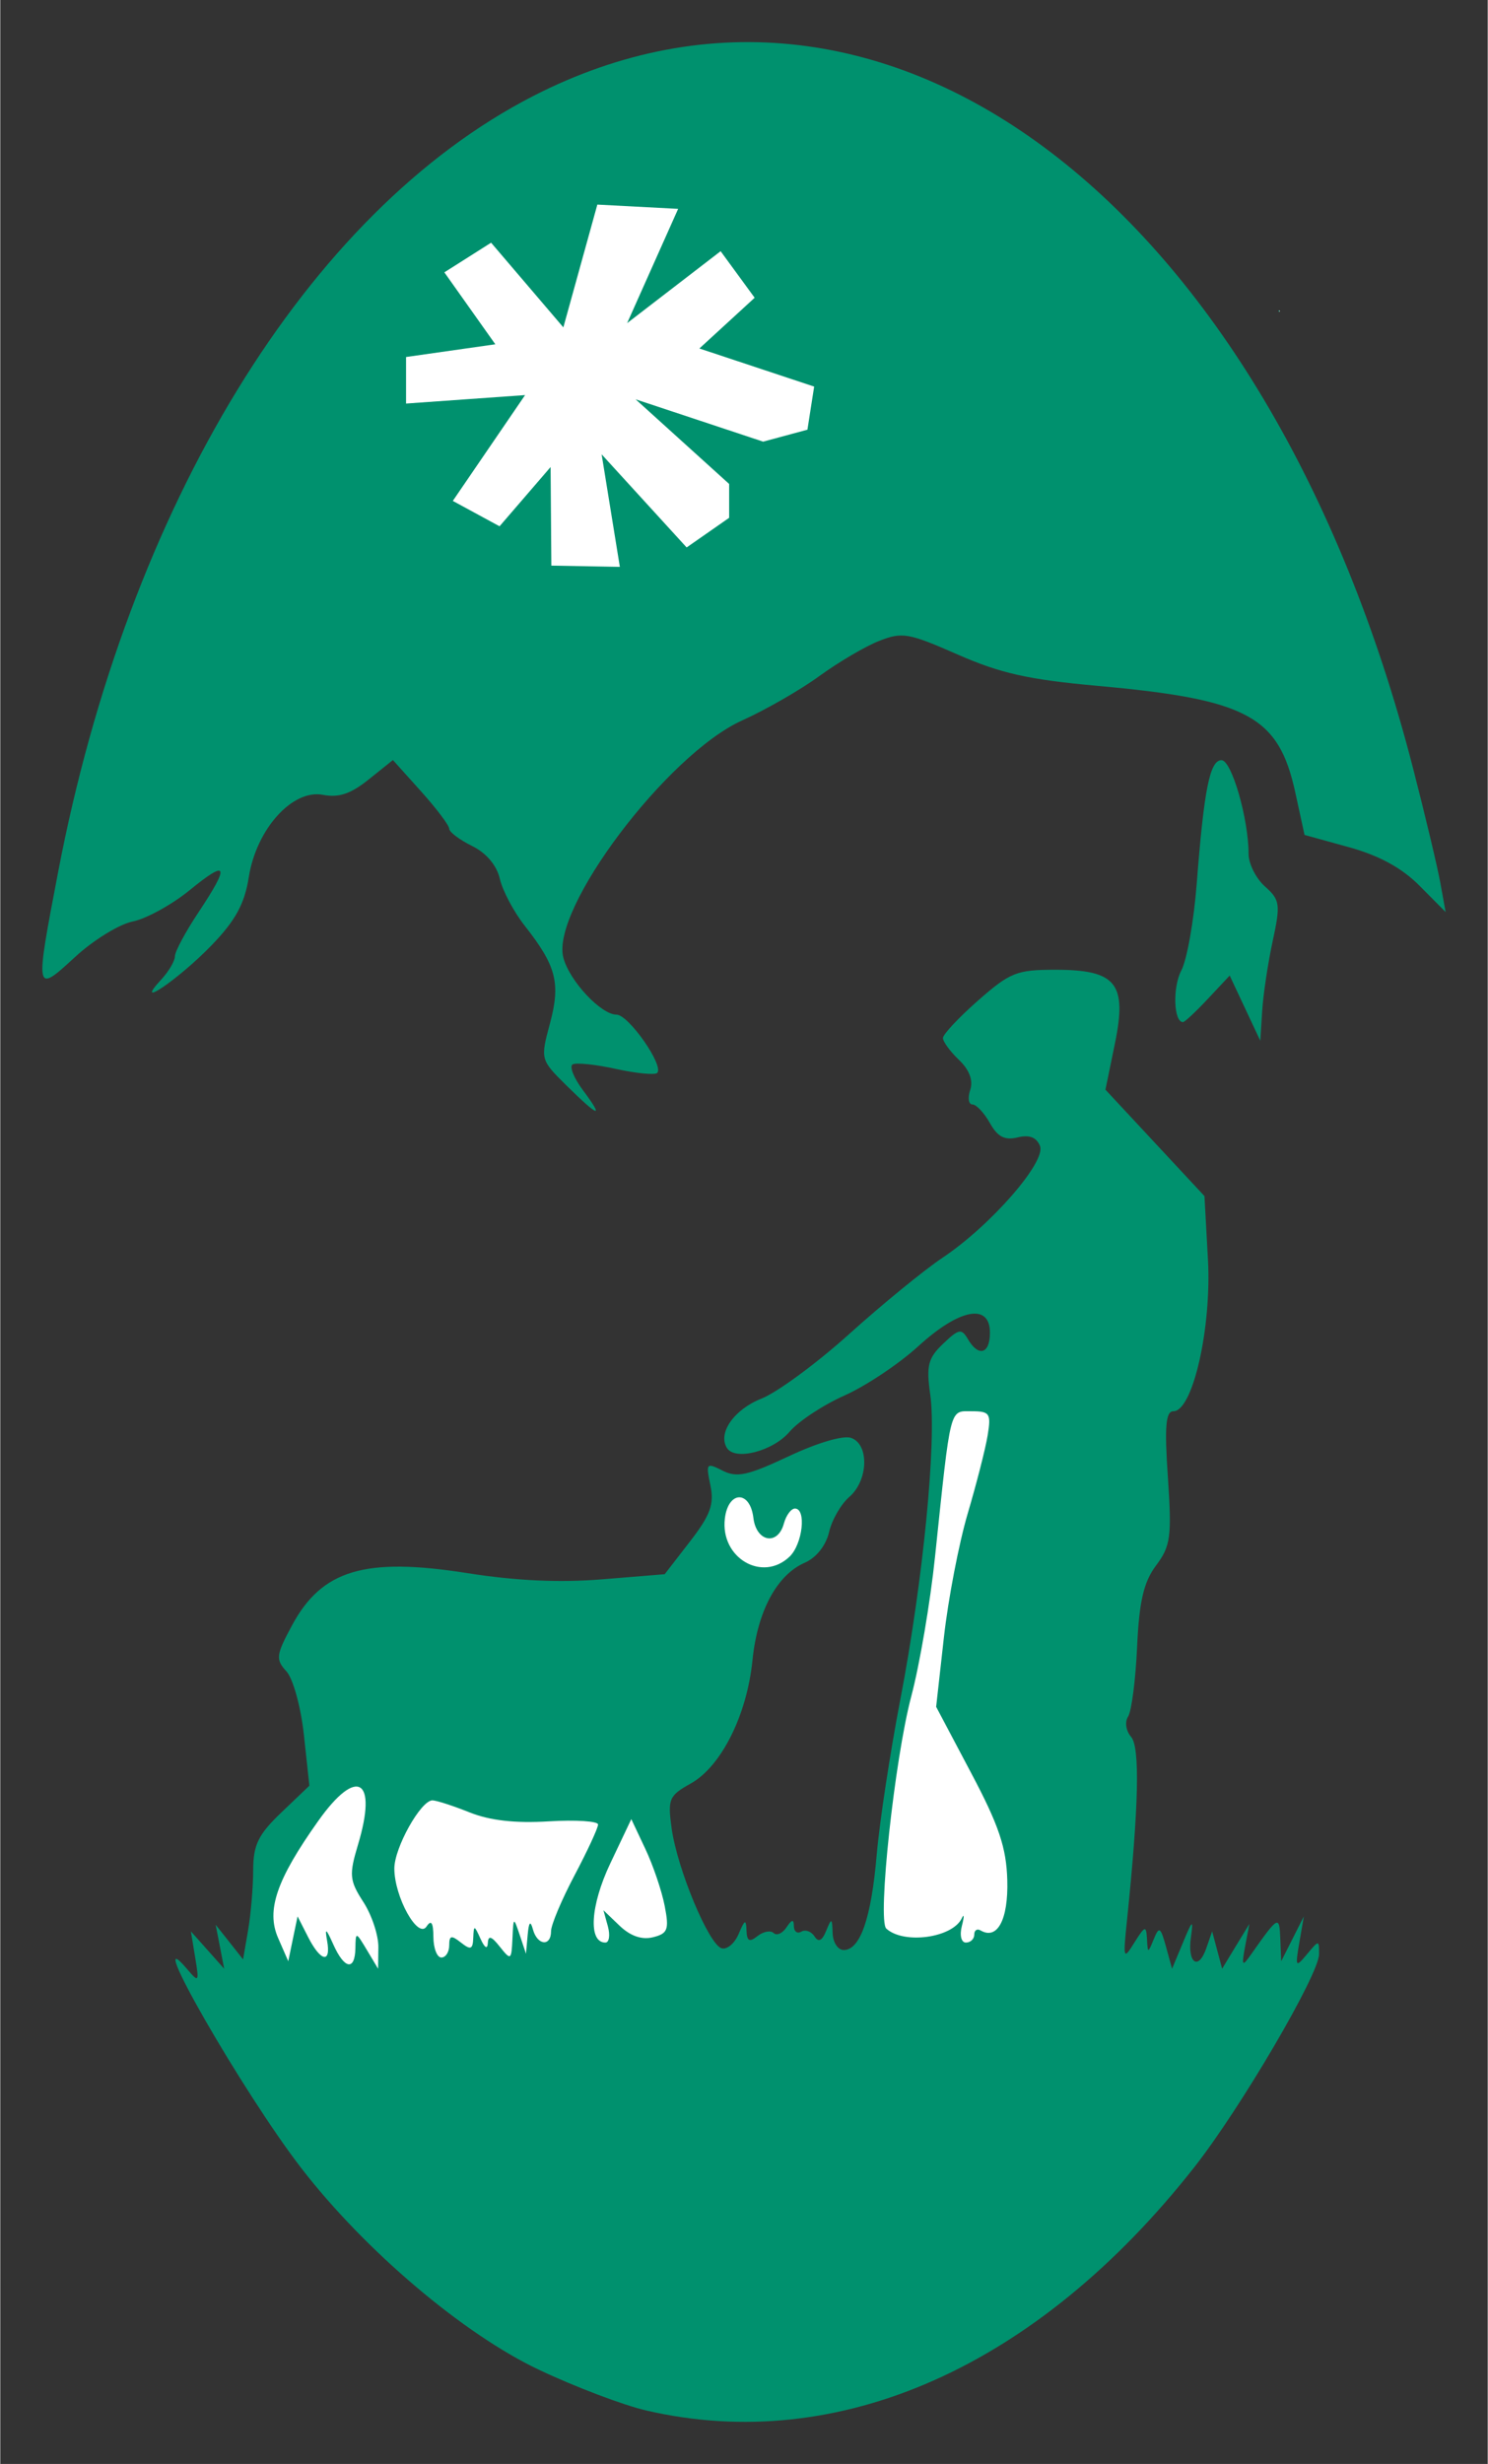 <?xml version="1.0" encoding="UTF-8" standalone="no"?>
<!DOCTYPE svg PUBLIC "-//W3C//DTD SVG 1.0//EN" "http://www.w3.org/TR/2001/REC-SVG-20010904/DTD/svg10.dtd">
<!-- Created with Inkscape (http://www.inkscape.org/) by Marsupilami -->
<svg
   xmlns:svg="http://www.w3.org/2000/svg"
   xmlns="http://www.w3.org/2000/svg"
   version="1.0"
   width="464"
   height="768"
   viewBox="-6.174 -6.174 218.148 361.201"
   id="svg2963">
  <rect x="-6.174" y="-6.174" width="218.148" height="361.201" fill="#333333" stroke="none"/>
  <defs
     id="defs2965" />
  <path
     d="M 181.489,39.434 C 181.489,39.478 181.455,39.512 181.406,39.512 C 181.386,39.512 181.352,39.478 181.352,39.434 C 181.352,39.39 181.386,39.346 181.406,39.346 C 181.455,39.346 181.489,39.39 181.489,39.434 z"
     id="path2811"
     style="fill:#ffffff;fill-opacity:1;fill-rule:evenodd;stroke:none" />
  <path
     d="M 181.406,39.434 C 181.406,39.478 181.386,39.512 181.352,39.512 C 181.298,39.512 181.269,39.478 181.269,39.434 C 181.269,39.39 181.298,39.346 181.352,39.346 C 181.386,39.346 181.406,39.39 181.406,39.434 z"
     id="path2813"
     style="fill:#00916e;fill-opacity:1;fill-rule:evenodd;stroke:none" />
  <path
     d="M 88.598,347.197 C 85.234,346.421 78.134,343.735 72.831,341.221 C 61.743,335.977 47.338,323.77 38.007,311.704 C 29.453,300.64 14.423,274.453 21.24,282.495 C 22.949,284.507 23.017,284.414 22.412,280.786 L 21.782,276.953 L 24.223,279.688 L 26.664,282.432 L 26.044,279.209 L 25.414,275.982 L 27.431,278.521 L 29.433,281.06 L 30.17,276.812 C 30.571,274.468 30.913,270.513 30.917,268.008 C 30.927,264.258 31.66,262.764 35.048,259.526 L 39.16,255.596 L 38.359,248.174 C 37.914,244.063 36.767,239.893 35.786,238.828 C 34.184,237.085 34.267,236.455 36.611,232.1 C 40.996,223.955 47.304,222.07 62.304,224.434 C 69.501,225.567 75.82,225.855 82.08,225.347 L 91.269,224.595 L 94.98,219.795 C 97.978,215.918 98.554,214.331 97.973,211.563 C 97.289,208.32 97.382,208.203 99.755,209.409 C 101.855,210.479 103.408,210.142 109.472,207.3 C 113.715,205.303 117.49,204.199 118.632,204.619 C 121.298,205.596 121.123,210.864 118.349,213.262 C 117.119,214.326 115.776,216.655 115.371,218.442 C 114.916,220.386 113.496,222.178 111.826,222.905 C 107.724,224.688 104.863,230.015 104.14,237.232 C 103.325,245.264 99.555,252.788 95.087,255.278 C 91.889,257.061 91.689,257.544 92.294,261.895 C 93.139,267.852 97.714,278.838 99.609,279.429 C 100.395,279.673 101.533,278.721 102.123,277.315 C 103.002,275.215 103.212,275.122 103.266,276.807 C 103.325,278.399 103.686,278.589 104.882,277.642 C 105.732,276.973 106.791,276.768 107.246,277.197 C 107.695,277.627 108.544,277.251 109.13,276.367 C 109.921,275.176 110.205,275.132 110.214,276.192 C 110.224,276.978 110.717,277.344 111.308,276.992 C 111.894,276.646 112.763,276.953 113.232,277.676 C 113.818,278.599 114.345,278.355 114.951,276.875 C 115.747,274.927 115.825,274.956 115.898,277.227 C 115.947,278.584 116.674,279.688 117.524,279.688 C 119.946,279.688 121.562,275.039 122.358,265.762 C 122.758,261.055 124.321,250.786 125.83,242.944 C 129.155,225.654 131.181,205 130.214,198.252 C 129.609,194.033 129.892,192.92 132.089,190.82 C 134.414,188.609 134.794,188.535 135.737,190.137 C 137.299,192.803 138.969,192.315 138.969,189.19 C 138.969,184.815 134.497,185.664 128.476,191.162 C 125.639,193.755 120.756,197.012 117.636,198.399 C 114.511,199.785 110.888,202.178 109.58,203.716 C 107.158,206.553 101.63,207.993 100.41,206.109 C 99.003,203.931 101.435,200.44 105.463,198.853 C 107.773,197.94 113.574,193.672 118.364,189.356 C 123.154,185.039 129.291,180.029 132.001,178.213 C 139.072,173.496 147.236,164.141 146.308,161.817 C 145.79,160.537 144.75,160.142 143.022,160.567 C 141.118,161.016 140.092,160.484 138.959,158.452 C 138.115,156.953 136.967,155.733 136.401,155.733 C 135.834,155.733 135.688,154.766 136.079,153.594 C 136.533,152.207 135.956,150.659 134.428,149.204 C 133.134,147.969 132.075,146.519 132.075,145.996 C 132.075,145.469 134.384,142.998 137.216,140.508 C 141.918,136.377 142.9,135.986 148.535,135.986 C 157.509,135.986 159.121,137.988 157.285,146.86 L 155.908,153.565 L 163.164,161.362 L 170.429,169.165 L 170.942,178.457 C 171.489,188.496 168.71,200.708 165.873,200.708 C 164.746,200.708 164.555,202.94 165.068,210.42 C 165.654,219.082 165.468,220.469 163.334,223.311 C 161.518,225.737 160.859,228.555 160.551,235.259 C 160.331,240.088 159.736,244.678 159.233,245.459 C 158.715,246.25 158.911,247.564 159.672,248.442 C 160.991,249.961 160.795,258.604 159.072,275.303 C 158.471,281.03 158.535,281.201 160.156,278.594 C 161.708,276.113 161.884,276.06 162.001,278.047 C 162.114,280.205 162.128,280.205 162.998,278.086 C 163.779,276.177 163.984,276.299 164.785,279.18 L 165.678,282.432 L 167.28,278.594 C 168.671,275.225 168.818,275.127 168.447,277.793 C 167.9,281.597 169.536,282.783 170.698,279.429 L 171.557,276.953 L 172.289,279.688 L 173.022,282.432 L 175.019,279.136 L 177.021,275.855 L 176.396,279.136 C 175.859,282.031 175.956,282.188 177.202,280.42 C 181.289,274.619 181.415,274.551 181.552,278.047 L 181.684,281.333 L 183.344,278.047 L 185.004,274.756 L 184.345,278.594 C 183.72,282.207 183.793,282.31 185.468,280.303 C 187.226,278.193 187.246,278.193 187.236,280.303 C 187.231,283.262 175.727,302.891 168.94,311.524 C 145.927,340.796 116.821,353.721 88.598,347.197 L 88.598,347.197 z"
     id="path2821"
     style="fill:#00916e;fill-opacity:1;fill-rule:nonzero;stroke:none" />
  <path
     d="M 45.908,279.414 C 45.952,276.978 45.971,276.983 47.597,279.688 L 49.238,282.432 L 49.277,279.273 C 49.296,277.529 48.31,274.541 47.065,272.632 C 45.039,269.492 44.965,268.662 46.284,264.268 C 49.208,254.575 46.147,252.739 40.454,260.772 C 34.345,269.375 32.807,273.867 34.57,277.915 L 36.064,281.333 L 36.743,278.047 L 37.431,274.756 L 38.964,277.769 C 40.815,281.421 42.377,281.719 41.757,278.32 C 41.406,276.372 41.601,276.489 42.665,278.862 C 44.296,282.52 45.854,282.783 45.908,279.414 L 45.908,279.414 z"
     id="path2823"
     style="fill:#ffffff;fill-opacity:1;fill-rule:nonzero;stroke:none" />
  <path
     d="M 59.667,279.009 C 59.667,277.549 59.97,277.471 61.386,278.594 C 62.817,279.722 63.129,279.6 63.193,277.905 C 63.271,275.996 63.339,276.006 64.262,278.047 C 64.868,279.385 65.278,279.629 65.331,278.662 C 65.39,277.5 65.864,277.647 67.094,279.209 C 68.706,281.235 68.793,281.182 68.94,278.047 C 69.086,274.81 69.101,274.795 70.014,277.5 L 70.927,280.234 L 71.171,277.5 C 71.347,275.547 71.577,275.313 71.948,276.68 C 72.602,279.033 74.604,279.219 74.604,276.914 C 74.604,275.996 76.162,272.305 78.056,268.721 C 79.951,265.137 81.498,261.792 81.498,261.289 C 81.498,260.796 78.251,260.586 74.277,260.825 C 69.34,261.123 65.654,260.713 62.641,259.507 C 60.214,258.535 57.768,257.749 57.206,257.749 C 55.507,257.749 51.621,264.683 51.621,267.73 C 51.616,271.895 55.082,278.145 56.342,276.24 C 57.031,275.2 57.333,275.664 57.348,277.769 C 57.353,279.429 57.885,280.786 58.515,280.786 C 59.15,280.786 59.667,279.985 59.667,279.009 L 59.667,279.009 z"
     id="path2825"
     style="fill:#ffffff;fill-opacity:1;fill-rule:nonzero;stroke:none" />
  <path
     d="M 82.939,276.226 L 82.285,273.858 L 84.677,276.148 C 86.254,277.647 87.929,278.223 89.56,277.813 C 91.723,277.276 91.943,276.68 91.269,273.228 C 90.849,271.05 89.58,267.295 88.437,264.878 L 86.372,260.498 L 83.29,266.992 C 80.366,273.15 80.029,278.594 82.568,278.594 C 83.124,278.594 83.29,277.525 82.939,276.226 L 82.939,276.226 z"
     id="path2827"
     style="fill:#ffffff;fill-opacity:1;fill-rule:nonzero;stroke:none" />
  <path
     d="M 134.833,275.039 C 135.2,274.277 135.209,274.766 134.858,276.128 C 134.497,277.525 134.755,278.594 135.444,278.594 C 136.123,278.594 136.669,278.067 136.669,277.427 C 136.669,276.792 137.084,276.514 137.592,276.812 C 140.058,278.262 141.674,275.23 141.513,269.453 C 141.381,264.683 140.273,261.387 136.21,253.731 L 131.079,244.033 L 132.216,233.858 C 132.841,228.252 134.414,220.108 135.693,215.752 C 136.982,211.397 138.305,206.235 138.627,204.273 C 139.164,201.035 138.955,200.708 136.289,200.708 C 133.007,200.708 133.261,199.692 130.908,222.1 C 130.214,228.735 128.652,237.915 127.431,242.5 C 124.99,251.709 122.441,275.347 123.769,276.548 C 126.337,278.887 133.456,277.915 134.838,275.039 L 134.833,275.039 L 134.833,275.039 z"
     id="path2829"
     style="fill:#ffffff;fill-opacity:1;fill-rule:nonzero;stroke:none" />
  <path
     d="M 109.58,222.022 C 111.498,220.191 112.08,214.971 110.371,214.971 C 109.814,214.971 109.081,215.952 108.749,217.163 C 107.856,220.459 104.706,219.878 104.277,216.338 C 103.789,212.266 100.585,212.339 100.092,216.436 C 99.404,222.197 105.585,225.835 109.58,222.022 L 109.58,222.022 z"
     id="path2831"
     style="fill:#ffffff;fill-opacity:1;fill-rule:nonzero;stroke:none" />
  <path
     d="M 76.909,152.998 C 73.037,149.175 73.022,149.141 74.438,143.872 C 76.03,137.949 75.38,135.435 70.747,129.541 C 69.14,127.5 67.499,124.414 67.094,122.666 C 66.645,120.684 65.112,118.867 63.017,117.842 C 61.176,116.929 59.667,115.791 59.667,115.313 C 59.667,114.829 57.807,112.363 55.541,109.839 L 51.411,105.244 L 47.856,108.091 C 45.224,110.205 43.476,110.791 41.142,110.342 C 36.669,109.492 31.386,115.366 30.273,122.412 C 29.658,126.323 28.32,128.77 24.809,132.407 C 20.014,137.363 13.134,142.051 17.426,137.432 C 18.53,136.24 19.438,134.702 19.438,134.014 C 19.438,133.33 20.991,130.43 22.89,127.578 C 27.548,120.557 27.221,119.732 21.601,124.321 C 18.994,126.445 15.244,128.506 13.271,128.906 C 11.289,129.297 7.465,131.651 4.78,134.131 C -1.094,139.541 -1.099,139.487 2.304,121.699 C 12.602,67.871 38.886,24.922 71.914,7.94 C 123.837,-18.765 179.731,23.853 201,106.367 C 202.788,113.306 204.599,120.903 205.024,123.262 L 205.8,127.529 L 201.982,123.682 C 199.374,121.055 196.083,119.258 191.63,118.023 L 185.107,116.221 L 183.749,109.99 C 181.308,98.789 176.738,96.338 154.609,94.356 C 144.609,93.447 140.502,92.529 134.238,89.776 C 127.011,86.602 126.113,86.445 122.709,87.783 C 120.678,88.584 116.748,90.899 113.969,92.92 C 111.201,94.942 106.093,97.876 102.617,99.443 C 91.625,104.414 74.531,127.085 76.406,134.209 C 77.289,137.608 81.928,142.568 84.204,142.568 C 85.976,142.568 91.23,150.103 90.165,151.113 C 89.824,151.445 87.099,151.177 84.106,150.523 C 81.113,149.863 78.261,149.57 77.763,149.863 C 77.27,150.166 77.939,151.846 79.257,153.613 C 82.441,157.881 81.664,157.671 76.909,152.998 L 76.909,152.998 z"
     id="path2833"
     style="fill:#00916e;fill-opacity:1;fill-rule:nonzero;stroke:none" />
  <path
     d="M 176.376,141.621 L 174.13,136.836 L 170.937,140.244 C 169.179,142.124 167.529,143.662 167.28,143.662 C 165.908,143.662 165.742,138.535 167.036,136.094 C 167.861,134.526 168.876,128.818 169.291,123.408 C 170.366,109.531 171.22,105.264 172.929,105.264 C 174.414,105.264 176.899,113.872 176.899,118.994 C 176.899,120.444 177.978,122.598 179.301,123.779 C 181.513,125.742 181.601,126.387 180.439,131.773 C 179.741,134.995 179.047,139.605 178.896,142.017 L 178.618,146.397 L 176.376,141.621 L 176.376,141.621 z"
     id="path2835"
     style="fill:#00916e;fill-opacity:1;fill-rule:nonzero;stroke:none" />
  <path
     d="M 81.391,23.818 L 93.242,24.443 L 85.761,41.196 L 99.472,30.65 L 104.462,37.476 L 96.357,44.912 L 113.188,50.498 L 112.202,56.817 L 105.707,58.569 L 87.006,52.363 L 100.722,64.771 L 100.722,69.732 L 94.487,74.077 L 82.021,60.43 L 84.692,76.924 L 74.648,76.743 L 74.536,62.29 L 67.05,70.977 L 60.195,67.256 L 70.795,51.743 L 53.339,52.984 L 53.339,46.162 L 66.43,44.297 L 58.955,33.75 L 65.81,29.404 L 76.406,41.817 L 81.391,23.818 L 81.391,23.818 z"
     id="path2837"
     style="fill:#ffffff;fill-opacity:1;fill-rule:evenodd;stroke:none" />
</svg>
<!-- version: 20090314, original size: 205.80022 348.85342, border: 3% -->
